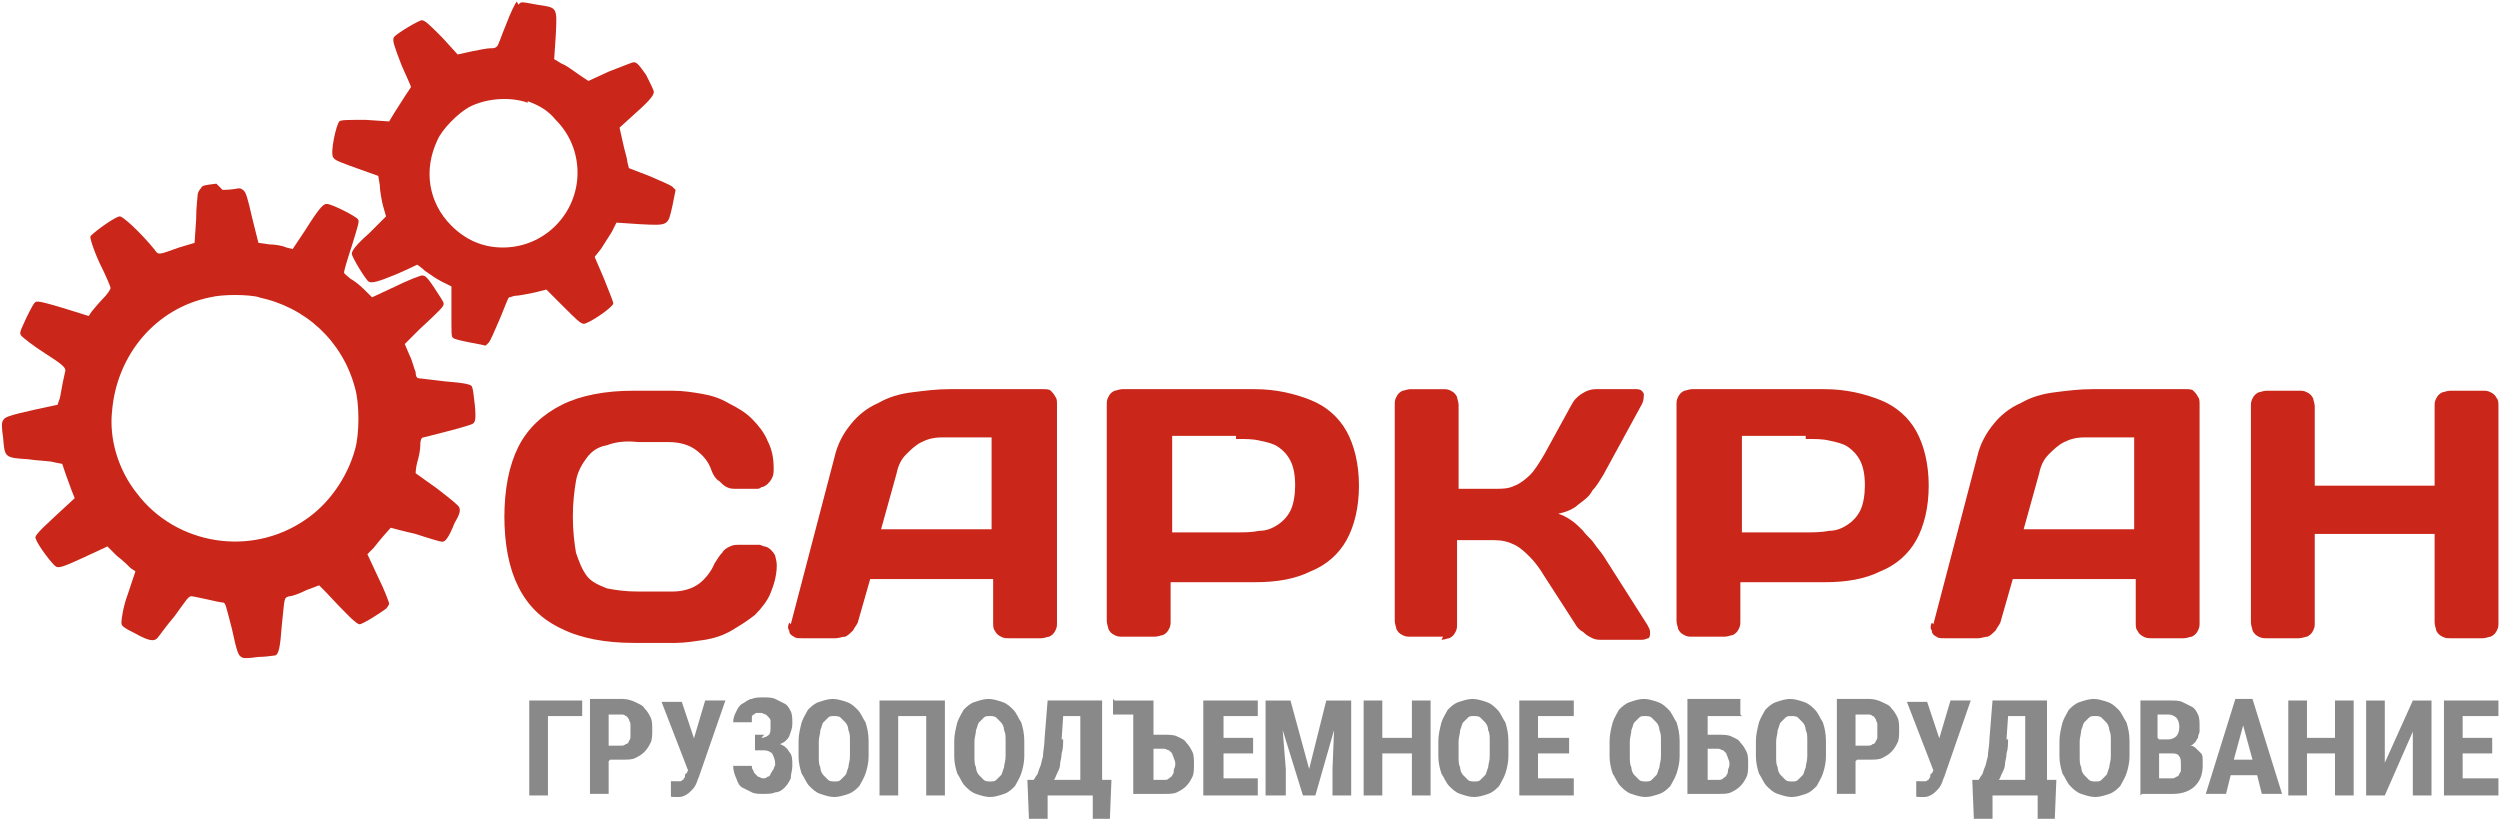 <?xml version="1.0" encoding="UTF-8"?>
<!DOCTYPE svg PUBLIC "-//W3C//DTD SVG 1.1//EN" "http://www.w3.org/Graphics/SVG/1.1/DTD/svg11.dtd">
<!-- Creator: CorelDRAW -->
<svg xmlns="http://www.w3.org/2000/svg" xml:space="preserve" width="100%" height="100%" style="shape-rendering:geometricPrecision; text-rendering:geometricPrecision; image-rendering:optimizeQuality; fill-rule:evenodd; clip-rule:evenodd"
viewBox="0 0 1.606 0.526"
 xmlns:xlink="http://www.w3.org/1999/xlink">
 <defs>
  <style type="text/css">
   <![CDATA[
    .fil0 {fill:#CA2619}
    .fil2 {fill:#898989;fill-rule:nonzero}
    .fil1 {fill:#CA2619;fill-rule:nonzero}
   ]]>
  </style>
 </defs>
 <g id="Layer_x0020_1">
  <g id="_58413576">
   <g>
    <path id="_58414152" class="fil0" d="M0.332 0.001c-0.001,0.001 -0.004,0.007 -0.007,0.015 -0.003,0.007 -0.005,0.014 -0.006,0.014 -0.001,0.001 -0.002,0.001 -0.004,0.001 -0.002,0 -0.007,0.001 -0.012,0.002l-0.009 0.002 -0.01 -0.011c-0.008,-0.008 -0.011,-0.011 -0.013,-0.011 -0.002,0 -0.017,0.009 -0.018,0.011 -0.001,0.002 -0,0.005 0.005,0.018 0.003,0.007 0.006,0.013 0.006,0.014 0,0 -0.002,0.003 -0.004,0.006 -0.002,0.003 -0.005,0.008 -0.007,0.011l-0.003 0.005 -0.015 -0.001c-0.012,-0 -0.016,-0 -0.017,0.001 -0.002,0.002 -0.006,0.02 -0.004,0.023 0.001,0.002 0.004,0.003 0.015,0.007l0.014 0.005 0.001 0.006c0,0.003 0.001,0.009 0.002,0.013l0.002 0.007 -0.011 0.011c-0.008,0.007 -0.011,0.011 -0.011,0.013 0,0.002 0.009,0.017 0.011,0.018 0.002,0.001 0.006,0 0.018,-0.005 0.007,-0.003 0.013,-0.006 0.013,-0.006 0,0 0.003,0.002 0.005,0.004 0.003,0.002 0.007,0.005 0.011,0.007l0.006 0.003 -0 0.016c-0,0.015 -9e-005,0.016 0.001,0.017 0.001,0.001 0.006,0.002 0.011,0.003l0.01 0.002 0.002 -0.002c0.001,-0.001 0.004,-0.008 0.007,-0.015 0.003,-0.007 0.005,-0.013 0.006,-0.014 0.001,-0 0.003,-0.001 0.004,-0.001 0.002,0 0.007,-0.001 0.012,-0.002l0.008 -0.002 0.011 0.011c0.008,0.008 0.011,0.011 0.013,0.011 0.003,0 0.018,-0.01 0.019,-0.013 0,-0.001 -0.002,-0.006 -0.006,-0.016l-0.006 -0.014 0.004 -0.005c0.002,-0.003 0.005,-0.008 0.007,-0.011l0.003 -0.006 0.015 0.001c0.019,0.001 0.018,0.001 0.021,-0.012l0.002 -0.01 -0.002 -0.002c-0.001,-0.001 -0.008,-0.004 -0.015,-0.007l-0.013 -0.005 -0.001 -0.004c-0,-0.002 -0.002,-0.008 -0.003,-0.013l-0.002 -0.009 0.011 -0.01c0.009,-0.008 0.011,-0.011 0.011,-0.013 0,-0.001 -0.002,-0.005 -0.005,-0.011 -0.005,-0.007 -0.006,-0.008 -0.008,-0.008 -0.001,0 -0.008,0.003 -0.016,0.006l-0.013 0.006 -0.006 -0.004c-0.003,-0.002 -0.008,-0.006 -0.011,-0.007l-0.005 -0.003 0.001 -0.015c0.001,-0.019 0.001,-0.018 -0.012,-0.02 -0.011,-0.002 -0.01,-0.002 -0.012,-0zm0.007 0.064c0.008,0.003 0.013,0.006 0.018,0.012 0.009,0.009 0.014,0.021 0.014,0.034 0,0.026 -0.021,0.048 -0.048,0.048 -0.013,0 -0.024,-0.005 -0.033,-0.014 -0.015,-0.015 -0.018,-0.036 -0.009,-0.055 0.003,-0.007 0.013,-0.017 0.02,-0.021 0.011,-0.006 0.027,-0.007 0.038,-0.003z"/>
    <path id="_58413768" class="fil0" d="M0.139 0.118c-0.008,0.001 -0.009,0.001 -0.01,0.003 -0.001,0.001 -0.002,0.003 -0.002,0.004 0,0.001 -0.001,0.008 -0.001,0.016l-0.001 0.015 -0.01 0.003c-0.014,0.005 -0.013,0.005 -0.016,0.001 -0.009,-0.011 -0.02,-0.021 -0.022,-0.021 -0.003,0 -0.018,0.011 -0.019,0.013 -0,0.001 0.001,0.006 0.006,0.017 0.004,0.008 0.007,0.015 0.007,0.016 0,0.001 -0.002,0.004 -0.005,0.007 -0.003,0.003 -0.006,0.007 -0.007,0.008l-0.002 0.003 -0.016 -0.005c-0.01,-0.003 -0.017,-0.005 -0.018,-0.004 -0.001,0 -0.003,0.004 -0.006,0.01 -0.004,0.009 -0.005,0.01 -0.003,0.012 0.001,0.001 0.007,0.006 0.015,0.011 0.011,0.007 0.013,0.009 0.013,0.011 -0.003,0.013 -0.003,0.017 -0.004,0.019l-0.001 0.003 -0.014 0.003c-0.018,0.004 -0.02,0.005 -0.021,0.007 -0.001,0.001 -0.001,0.005 -0,0.011 0.001,0.013 0.001,0.013 0.016,0.014 0.006,0.001 0.014,0.001 0.017,0.002l0.005 0.001 0.002 0.006c0.001,0.003 0.003,0.008 0.004,0.011l0.002 0.005 -0.013 0.012c-0.012,0.011 -0.013,0.013 -0.012,0.014 0.001,0.004 0.011,0.017 0.013,0.018 0.002,0.001 0.005,-0 0.018,-0.006l0.015 -0.007 0.006 0.006c0.004,0.003 0.008,0.007 0.009,0.008l0.003 0.002 -0.005 0.015c-0.003,0.008 -0.004,0.016 -0.004,0.018 0,0.002 0.001,0.003 0.009,0.007 0.009,0.005 0.012,0.005 0.014,0.003 0.001,-0.001 0.005,-0.007 0.011,-0.014 0.008,-0.011 0.009,-0.013 0.011,-0.013 0.001,0 0.005,0.001 0.01,0.002 0.004,0.001 0.009,0.002 0.01,0.002 0.002,0 0.002,0.002 0.006,0.017 0.003,0.014 0.004,0.017 0.006,0.018 0.001,0.001 0.004,0.001 0.011,0 0.005,-0 0.01,-0.001 0.011,-0.001 0.002,-0.001 0.003,-0.005 0.004,-0.019 0.002,-0.018 0.001,-0.018 0.005,-0.019 0.002,-0 0.007,-0.002 0.011,-0.004l0.008 -0.003 0.004 0.004c0.014,0.015 0.02,0.021 0.022,0.021 0.002,0 0.013,-0.007 0.017,-0.01 0.001,-0.001 0.002,-0.003 0.002,-0.003 0,-0.001 -0.003,-0.009 -0.007,-0.017l-0.007 -0.015 0.004 -0.004c0.003,-0.004 0.01,-0.012 0.011,-0.013 8e-005,-0 0.007,0.002 0.016,0.004 0.009,0.003 0.016,0.005 0.017,0.005 0.002,0 0.004,-0.002 0.008,-0.012 0.003,-0.005 0.004,-0.008 0.003,-0.01 -0,-0.001 -0.005,-0.005 -0.014,-0.012 -0.007,-0.005 -0.014,-0.01 -0.014,-0.01 -0,-0 0,-0.003 0.001,-0.007 0.001,-0.003 0.002,-0.008 0.002,-0.011 0,-0.004 0.001,-0.005 0.002,-0.005 0.02,-0.005 0.031,-0.008 0.032,-0.009 0.001,-0.001 0.002,-0.002 0.001,-0.012 -0.001,-0.008 -0.001,-0.01 -0.002,-0.012 -0.001,-0.001 -0.004,-0.002 -0.017,-0.003 -0.009,-0.001 -0.016,-0.002 -0.017,-0.002 -0.001,0 -0.002,-0.001 -0.002,-0.004 -0.001,-0.002 -0.002,-0.007 -0.004,-0.011l-0.003 -0.007 0.009 -0.009c0.015,-0.014 0.016,-0.015 0.016,-0.017 0,-0.001 -0.002,-0.004 -0.004,-0.007 -0.007,-0.011 -0.008,-0.011 -0.01,-0.011 -0.001,0 -0.009,0.003 -0.017,0.007l-0.015 0.007 -0.005 -0.005c-0.003,-0.003 -0.007,-0.006 -0.009,-0.007 -0.002,-0.002 -0.004,-0.003 -0.004,-0.004 0,-0.001 0.002,-0.008 0.005,-0.017 0.004,-0.013 0.005,-0.016 0.004,-0.017 -0.001,-0.002 -0.017,-0.01 -0.02,-0.01 -0.002,0 -0.004,0.001 -0.014,0.017l-0.008 0.012 -0.004 -0.001c-0.002,-0.001 -0.007,-0.002 -0.011,-0.002l-0.007 -0.001 -0.004 -0.016c-0.003,-0.013 -0.004,-0.017 -0.006,-0.018 -0.001,-0.001 -0.002,-0.001 -0.003,-0.001 -0,9e-005 -0.005,0.001 -0.01,0.001zm0.027 0.073c0.03,0.006 0.054,0.028 0.062,0.058 0.003,0.01 0.003,0.03 0,0.04 -0.005,0.018 -0.017,0.035 -0.032,0.045 -0.035,0.024 -0.083,0.016 -0.108,-0.017 -0.012,-0.015 -0.018,-0.035 -0.016,-0.053 0.003,-0.036 0.028,-0.066 0.063,-0.073 0.008,-0.002 0.024,-0.002 0.032,-0z"/>
   </g>
  </g>
  <path class="fil1" d="M0.324 0.331c0,0.019 0.003,0.034 0.009,0.046 0.006,0.012 0.015,0.021 0.028,0.027 0.012,0.006 0.028,0.009 0.046,0.009l0.027 0c0.006,0 0.012,-0.001 0.019,-0.002 0.006,-0.001 0.012,-0.003 0.017,-0.006 0.005,-0.003 0.01,-0.006 0.015,-0.01 0.004,-0.004 0.008,-0.009 0.01,-0.014 0.002,-0.005 0.004,-0.011 0.004,-0.018 -4e-005,-0.003 -0.001,-0.005 -0.001,-0.006 -0.001,-0.002 -0.002,-0.003 -0.003,-0.004 -0.001,-0.001 -0.003,-0.002 -0.004,-0.002 -0.001,-0 -0.002,-0.001 -0.003,-0.001l-0.013 0c-0.002,-4e-005 -0.004,0 -0.006,0.001 -0.002,0.001 -0.004,0.002 -0.005,0.004 -0.002,0.002 -0.003,0.004 -0.005,0.007 -0.002,0.005 -0.006,0.01 -0.01,0.013 -0.004,0.003 -0.01,0.005 -0.017,0.005l-0.022 0c-0.008,4e-005 -0.015,-0.001 -0.02,-0.002 -0.005,-0.002 -0.01,-0.004 -0.013,-0.008 -0.003,-0.004 -0.005,-0.009 -0.007,-0.015 -0.001,-0.006 -0.002,-0.014 -0.002,-0.023 -4e-005,-0.009 0.001,-0.017 0.002,-0.023 0.001,-0.006 0.004,-0.011 0.007,-0.015 0.003,-0.004 0.007,-0.007 0.013,-0.008 0.005,-0.002 0.012,-0.003 0.02,-0.002l0.02 0c0.007,4e-005 0.013,0.002 0.017,0.005 0.004,0.003 0.008,0.007 0.01,0.013 0.001,0.003 0.003,0.006 0.005,0.007 0.002,0.002 0.003,0.003 0.005,0.004 0.002,0.001 0.004,0.001 0.006,0.001l0.013 0c0.001,0 0.002,-0 0.003,-0.001 0.001,-0 0.003,-0.001 0.004,-0.002 0.001,-0.001 0.002,-0.002 0.003,-0.004 0.001,-0.002 0.001,-0.004 0.001,-0.006 -4e-005,-0.007 -0.001,-0.012 -0.004,-0.018 -0.002,-0.005 -0.006,-0.01 -0.01,-0.014 -0.004,-0.004 -0.009,-0.007 -0.015,-0.01 -0.005,-0.003 -0.011,-0.005 -0.017,-0.006 -0.006,-0.001 -0.012,-0.002 -0.019,-0.002l-0.025 0c-0.018,-4e-005 -0.034,0.003 -0.046,0.009 -0.012,0.006 -0.022,0.015 -0.028,0.027 -0.006,0.012 -0.009,0.027 -0.009,0.046z"/>
  <path id="1" class="fil1" d="M0.507 0.4c-0.001,0.002 -0.001,0.004 0,0.005 0,0.002 0.001,0.003 0.003,0.004 0.001,0.001 0.003,0.001 0.005,0.001l0.022 0c0.002,-4e-005 0.004,-0.001 0.006,-0.001 0.002,-0.001 0.003,-0.002 0.005,-0.004 0.001,-0.002 0.002,-0.003 0.003,-0.005l0.008 -0.028 0.079 0 0 0.028c3e-005,0.002 0,0.004 0.001,0.005 0.001,0.002 0.002,0.003 0.004,0.004 0.002,0.001 0.003,0.001 0.005,0.001l0.021 0c0.002,-4e-005 0.004,-0.001 0.005,-0.001 0.002,-0.001 0.003,-0.002 0.004,-0.004 0.001,-0.002 0.001,-0.003 0.001,-0.005l0 -0.14c0,-0.002 -0,-0.004 -0.001,-0.005 -0.001,-0.002 -0.002,-0.003 -0.003,-0.004 -0.001,-0.001 -0.003,-0.001 -0.005,-0.001l-0.06 0c-0.008,-3e-005 -0.016,0.001 -0.024,0.002 -0.008,0.001 -0.015,0.003 -0.022,0.007 -0.007,0.003 -0.013,0.008 -0.017,0.013 -0.005,0.006 -0.009,0.013 -0.011,0.022l-0.028 0.107zm0.069 -0.096c0.001,-0.005 0.003,-0.009 0.006,-0.012 0.003,-0.003 0.006,-0.006 0.01,-0.008 0.004,-0.002 0.008,-0.003 0.013,-0.003l0.032 0 0 0.059 -0.071 0 0.01 -0.036z"/>
  <path id="12" class="fil1" d="M0.794 0.282c0.006,-4e-005 0.011,0 0.015,0.001 0.005,0.001 0.009,0.002 0.012,0.004 0.003,0.002 0.006,0.005 0.008,0.009 0.002,0.004 0.003,0.009 0.003,0.016 -4e-005,0.006 -0.001,0.012 -0.003,0.016 -0.002,0.004 -0.005,0.007 -0.008,0.009 -0.003,0.002 -0.007,0.004 -0.012,0.004 -0.005,0.001 -0.01,0.001 -0.015,0.001l-0.041 0 0 -0.062 0.041 0zm-0.073 -0.032c-0.002,0 -0.004,0.001 -0.005,0.001 -0.002,0.001 -0.003,0.002 -0.004,0.004 -0.001,0.002 -0.001,0.003 -0.001,0.005l0 0.139c4e-005,0.002 0.001,0.004 0.001,0.005 0.001,0.002 0.002,0.003 0.004,0.004 0.002,0.001 0.003,0.001 0.005,0.001l0.021 0c0.002,-4e-005 0.004,-0.001 0.005,-0.001 0.002,-0.001 0.003,-0.002 0.004,-0.004 0.001,-0.002 0.001,-0.003 0.001,-0.005l0 -0.025 0.054 0c0.014,4e-005 0.026,-0.002 0.036,-0.007 0.01,-0.004 0.018,-0.011 0.023,-0.02 0.005,-0.009 0.008,-0.021 0.008,-0.035 -3e-005,-0.014 -0.003,-0.026 -0.008,-0.035 -0.005,-0.009 -0.013,-0.016 -0.023,-0.02 -0.01,-0.004 -0.022,-0.007 -0.036,-0.007l-0.085 0z"/>
  <path id="123" class="fil1" d="M0.926 0.411c0.002,-4e-005 0.004,-0.001 0.005,-0.001 0.002,-0.001 0.003,-0.002 0.004,-0.004 0.001,-0.002 0.001,-0.003 0.001,-0.005l0 -0.054 0.024 0c0.005,4e-005 0.009,0.001 0.013,0.003 0.004,0.002 0.007,0.005 0.01,0.008 0.003,0.003 0.006,0.007 0.009,0.012l0.02 0.031c0.001,0.002 0.003,0.004 0.005,0.005 0.002,0.002 0.004,0.003 0.006,0.004 0.002,0.001 0.004,0.001 0.006,0.001l0.026 0c0.002,-4e-005 0.003,-0.001 0.004,-0.001 0.001,-0.001 0.001,-0.002 0.001,-0.004 -8e-005,-0.002 -0.001,-0.003 -0.002,-0.005l-0.028 -0.044c-0.002,-0.003 -0.004,-0.005 -0.006,-0.008 -0.002,-0.003 -0.005,-0.005 -0.007,-0.008 -0.003,-0.003 -0.005,-0.005 -0.008,-0.007 -0.003,-0.002 -0.005,-0.003 -0.008,-0.004 0.005,-0.001 0.01,-0.003 0.013,-0.006 0.004,-0.003 0.007,-0.005 0.009,-0.009 0.003,-0.003 0.005,-0.007 0.007,-0.01l0.024 -0.044c0.002,-0.003 0.002,-0.006 0.002,-0.008 -0.001,-0.002 -0.002,-0.003 -0.005,-0.003l-0.026 0c-0.003,0 -0.006,0.001 -0.009,0.003 -0.003,0.002 -0.005,0.004 -0.007,0.008l-0.017 0.031c-0.003,0.005 -0.006,0.01 -0.009,0.013 -0.003,0.003 -0.007,0.006 -0.01,0.007 -0.004,0.002 -0.008,0.002 -0.012,0.002l-0.024 0 0 -0.054c-4e-005,-0.002 -0.001,-0.004 -0.001,-0.005 -0.001,-0.002 -0.002,-0.003 -0.004,-0.004 -0.002,-0.001 -0.003,-0.001 -0.005,-0.001l-0.021 0c-0.002,4e-005 -0.004,0.001 -0.005,0.001 -0.002,0.001 -0.003,0.002 -0.004,0.004 -0.001,0.002 -0.001,0.003 -0.001,0.005l0 0.139c4e-005,0.002 0.001,0.004 0.001,0.005 0.001,0.002 0.002,0.003 0.004,0.004 0.002,0.001 0.003,0.001 0.005,0.001l0.021 0z"/>
  <path id="1234" class="fil1" d="M1.16 0.282c0.006,-4e-005 0.011,0 0.015,0.001 0.005,0.001 0.009,0.002 0.012,0.004 0.003,0.002 0.006,0.005 0.008,0.009 0.002,0.004 0.003,0.009 0.003,0.016 -4e-005,0.006 -0.001,0.012 -0.003,0.016 -0.002,0.004 -0.005,0.007 -0.008,0.009 -0.003,0.002 -0.007,0.004 -0.012,0.004 -0.005,0.001 -0.01,0.001 -0.015,0.001l-0.041 0 0 -0.062 0.041 0zm-0.073 -0.032c-0.002,0 -0.004,0.001 -0.005,0.001 -0.002,0.001 -0.003,0.002 -0.004,0.004 -0.001,0.002 -0.001,0.003 -0.001,0.005l0 0.139c4e-005,0.002 0.001,0.004 0.001,0.005 0.001,0.002 0.002,0.003 0.004,0.004 0.002,0.001 0.003,0.001 0.005,0.001l0.021 0c0.002,-4e-005 0.004,-0.001 0.005,-0.001 0.002,-0.001 0.003,-0.002 0.004,-0.004 0.001,-0.002 0.001,-0.003 0.001,-0.005l0 -0.025 0.054 0c0.014,4e-005 0.026,-0.002 0.036,-0.007 0.01,-0.004 0.018,-0.011 0.023,-0.02 0.005,-0.009 0.008,-0.021 0.008,-0.035 -3e-005,-0.014 -0.003,-0.026 -0.008,-0.035 -0.005,-0.009 -0.013,-0.016 -0.023,-0.02 -0.01,-0.004 -0.022,-0.007 -0.036,-0.007l-0.085 0z"/>
  <path id="12345" class="fil1" d="M1.241 0.4c-0.001,0.002 -0.001,0.004 0,0.005 0,0.002 0.001,0.003 0.003,0.004 0.001,0.001 0.003,0.001 0.005,0.001l0.022 0c0.002,-4e-005 0.004,-0.001 0.006,-0.001 0.002,-0.001 0.003,-0.002 0.005,-0.004 0.001,-0.002 0.002,-0.003 0.003,-0.005l0.008 -0.028 0.079 0 0 0.028c3e-005,0.002 0,0.004 0.001,0.005 0.001,0.002 0.002,0.003 0.004,0.004 0.002,0.001 0.003,0.001 0.005,0.001l0.021 0c0.002,-4e-005 0.004,-0.001 0.005,-0.001 0.002,-0.001 0.003,-0.002 0.004,-0.004 0.001,-0.002 0.001,-0.003 0.001,-0.005l0 -0.14c0,-0.002 -0,-0.004 -0.001,-0.005 -0.001,-0.002 -0.002,-0.003 -0.003,-0.004 -0.001,-0.001 -0.003,-0.001 -0.005,-0.001l-0.06 0c-0.008,-3e-005 -0.016,0.001 -0.024,0.002 -0.008,0.001 -0.015,0.003 -0.022,0.007 -0.007,0.003 -0.013,0.008 -0.017,0.013 -0.005,0.006 -0.009,0.013 -0.011,0.022l-0.028 0.107zm0.069 -0.096c0.001,-0.005 0.003,-0.009 0.006,-0.012 0.003,-0.003 0.006,-0.006 0.01,-0.008 0.004,-0.002 0.008,-0.003 0.013,-0.003l0.032 0 0 0.059 -0.071 0 0.01 -0.036z"/>
  <path id="123456" class="fil1" d="M1.564 0.4c3e-005,0.002 0.001,0.004 0.001,0.005 0.001,0.002 0.002,0.003 0.004,0.004 0.002,0.001 0.003,0.001 0.005,0.001l0.021 0c0.002,-4e-005 0.004,-0.001 0.005,-0.001 0.002,-0.001 0.003,-0.002 0.004,-0.004 0.001,-0.002 0.001,-0.003 0.001,-0.005l0 -0.139c-3e-005,-0.002 -0,-0.004 -0.001,-0.005 -0.001,-0.002 -0.002,-0.003 -0.004,-0.004 -0.002,-0.001 -0.003,-0.001 -0.005,-0.001l-0.021 0c-0.002,0 -0.004,0.001 -0.005,0.001 -0.002,0.001 -0.003,0.002 -0.004,0.004 -0.001,0.002 -0.001,0.003 -0.001,0.005l0 0.051 -0.077 0 0 -0.051c-4e-005,-0.002 -0.001,-0.004 -0.001,-0.005 -0.001,-0.002 -0.002,-0.003 -0.004,-0.004 -0.002,-0.001 -0.003,-0.001 -0.005,-0.001l-0.021 0c-0.002,0 -0.004,0.001 -0.005,0.001 -0.002,0.001 -0.003,0.002 -0.004,0.004 -0.001,0.002 -0.001,0.003 -0.001,0.005l0 0.139c4e-005,0.002 0.001,0.004 0.001,0.005 0.001,0.002 0.002,0.003 0.004,0.004 0.002,0.001 0.003,0.001 0.005,0.001l0.021 0c0.002,-4e-005 0.004,-0.001 0.005,-0.001 0.002,-0.001 0.003,-0.002 0.004,-0.004 0.001,-0.002 0.001,-0.003 0.001,-0.005l0 -0.057 0.077 0 0 0.057z"/>
  <polygon class="fil2" points="0.374,0.46 0.352,0.46 0.352,0.511 0.34,0.511 0.34,0.45 0.374,0.45 "/>
  <path id="1" class="fil2" d="M0.391 0.489l0 0.021 -0.012 0 0 -0.061 0.021 0c0.003,0 0.006,0.001 0.008,0.002 0.002,0.001 0.005,0.002 0.006,0.004 0.002,0.002 0.003,0.004 0.004,0.006 0.001,0.002 0.001,0.005 0.001,0.008 0,0.003 -0,0.006 -0.001,0.008 -0.001,0.002 -0.002,0.004 -0.004,0.006 -0.002,0.002 -0.004,0.003 -0.006,0.004 -0.002,0.001 -0.005,0.001 -0.008,0.001l-0.008 0zm0 -0.01l0.008 0c0.001,0 0.002,-0 0.003,-0.001 0.001,-0 0.002,-0.001 0.002,-0.002 0.001,-0.001 0.001,-0.002 0.001,-0.003 0,-0.001 0,-0.002 0,-0.004 0,-0.001 -0,-0.003 -0,-0.004 -0,-0.001 -0.001,-0.002 -0.001,-0.003 -0.001,-0.001 -0.001,-0.002 -0.002,-0.002 -0.001,-0.001 -0.002,-0.001 -0.003,-0.001l-0.008 0 0 0.019z"/>
  <path id="12" class="fil2" d="M0.445 0.477l0.008 -0.027 0.013 0 -0.017 0.049c-0.001,0.002 -0.001,0.003 -0.002,0.005 -0.001,0.002 -0.002,0.003 -0.003,0.004 -0.001,0.001 -0.002,0.002 -0.004,0.003 -0.002,0.001 -0.003,0.001 -0.005,0.001 -0,0 -0.001,0 -0.001,0 -0,0 -0.001,-2e-005 -0.001,-3e-005 -0,-2e-005 -0.001,-3e-005 -0.001,-6e-005 -0,-3e-005 -0.001,-6e-005 -0.001,-9e-005l-0 -0.01c0,6e-005 0,9e-005 0.001,0 0,1e-005 0.001,3e-005 0.001,4e-005 0,2e-005 0.001,3e-005 0.001,3e-005 0,0 0,0 0.001,0 0.001,0 0.002,-0 0.002,-0 0.001,-0 0.001,-0.001 0.002,-0.001 0,-0.001 0.001,-0.001 0.001,-0.002 0,-0.001 0,-0.002 0.001,-0.002l0.001 -0.002 -0.017 -0.044 0.013 0 0.009 0.027z"/>
  <path id="123" class="fil2" d="M0.489 0.474c0.002,0 0.004,-0.001 0.005,-0.002 0.001,-0.001 0.001,-0.003 0.001,-0.006 0,-0.001 -0,-0.002 -0,-0.003 -0,-0.001 -0.001,-0.002 -0.001,-0.002 -0.001,-0.001 -0.001,-0.001 -0.002,-0.002 -0.001,-0 -0.002,-0.001 -0.003,-0.001 -0.001,0 -0.002,0 -0.003,0 -0.001,0 -0.001,0.001 -0.002,0.001 -0.001,0.001 -0.001,0.001 -0.001,0.002 -0,0.001 -0,0.002 -0,0.003l-0.012 0c0,-0.003 0.001,-0.005 0.002,-0.007 0.001,-0.002 0.002,-0.004 0.004,-0.005 0.002,-0.001 0.004,-0.003 0.006,-0.003 0.002,-0.001 0.005,-0.001 0.007,-0.001 0.003,0 0.006,0 0.008,0.001 0.002,0.001 0.004,0.002 0.006,0.003 0.002,0.001 0.003,0.003 0.004,0.005 0.001,0.002 0.001,0.005 0.001,0.008 0,0.003 -0.001,0.005 -0.002,0.008 -0.001,0.002 -0.003,0.004 -0.006,0.005 0.003,0.001 0.005,0.003 0.006,0.005 0.002,0.002 0.002,0.005 0.002,0.009 0,0.003 -0.001,0.005 -0.001,0.008 -0.001,0.002 -0.002,0.004 -0.004,0.006 -0.002,0.002 -0.004,0.003 -0.006,0.003 -0.002,0.001 -0.005,0.001 -0.008,0.001 -0.002,0 -0.005,-0 -0.007,-0.001 -0.002,-0.001 -0.004,-0.002 -0.006,-0.003 -0.002,-0.001 -0.003,-0.003 -0.004,-0.006 -0.001,-0.002 -0.002,-0.005 -0.002,-0.008l0.012 0c0,0.001 0,0.002 0.001,0.003 0,0.001 0.001,0.002 0.001,0.002 0.001,0.001 0.001,0.001 0.002,0.002 0.001,0 0.002,0.001 0.003,0.001 0.001,0 0.002,-0 0.003,-0.001 0.001,-0 0.002,-0.001 0.002,-0.002 0.001,-0.001 0.001,-0.002 0.002,-0.003 0,-0.001 0.001,-0.002 0.001,-0.003 0,-0.003 -0.001,-0.005 -0.002,-0.007 -0.001,-0.001 -0.003,-0.002 -0.005,-0.002l-0.006 0 0 -0.01 0.006 0z"/>
  <path id="1234" class="fil2" d="M0.558 0.486c0,0.004 -0.001,0.008 -0.002,0.011 -0.001,0.003 -0.003,0.006 -0.004,0.008 -0.002,0.002 -0.004,0.004 -0.007,0.005 -0.003,0.001 -0.006,0.002 -0.009,0.002 -0.003,0 -0.006,-0.001 -0.009,-0.002 -0.003,-0.001 -0.005,-0.003 -0.007,-0.005 -0.002,-0.002 -0.003,-0.005 -0.005,-0.008 -0.001,-0.003 -0.002,-0.007 -0.002,-0.011l0 -0.01c0,-0.004 0.001,-0.008 0.002,-0.012 0.001,-0.003 0.003,-0.006 0.004,-0.008 0.002,-0.002 0.004,-0.004 0.007,-0.005 0.003,-0.001 0.006,-0.002 0.009,-0.002 0.003,0 0.006,0.001 0.009,0.002 0.003,0.001 0.005,0.003 0.007,0.005 0.002,0.002 0.003,0.005 0.005,0.008 0.001,0.003 0.002,0.007 0.002,0.012l0 0.01zm-0.012 -0.01c0,-0.003 -0,-0.005 -0.001,-0.007 -0,-0.002 -0.001,-0.004 -0.002,-0.005 -0.001,-0.001 -0.002,-0.002 -0.003,-0.003 -0.001,-0.001 -0.003,-0.001 -0.004,-0.001 -0.002,0 -0.003,0 -0.004,0.001 -0.001,0.001 -0.002,0.002 -0.003,0.003 -0.001,0.001 -0.001,0.003 -0.002,0.005 -0,0.002 -0.001,0.005 -0.001,0.007l0 0.01c0,0.003 0,0.005 0.001,0.007 0,0.002 0.001,0.004 0.002,0.005 0.001,0.001 0.002,0.002 0.003,0.003 0.001,0.001 0.003,0.001 0.004,0.001 0.002,0 0.003,-0 0.004,-0.001 0.001,-0.001 0.002,-0.002 0.003,-0.003 0.001,-0.001 0.001,-0.003 0.002,-0.005 0,-0.002 0.001,-0.004 0.001,-0.007l0 -0.01z"/>
  <polygon id="12345" class="fil2" points="0.607,0.511 0.595,0.511 0.595,0.46 0.577,0.46 0.577,0.511 0.565,0.511 0.565,0.45 0.607,0.45 "/>
  <path id="123456" class="fil2" d="M0.658 0.486c0,0.004 -0.001,0.008 -0.002,0.011 -0.001,0.003 -0.003,0.006 -0.004,0.008 -0.002,0.002 -0.004,0.004 -0.007,0.005 -0.003,0.001 -0.006,0.002 -0.009,0.002 -0.003,0 -0.006,-0.001 -0.009,-0.002 -0.003,-0.001 -0.005,-0.003 -0.007,-0.005 -0.002,-0.002 -0.003,-0.005 -0.005,-0.008 -0.001,-0.003 -0.002,-0.007 -0.002,-0.011l0 -0.01c0,-0.004 0.001,-0.008 0.002,-0.012 0.001,-0.003 0.003,-0.006 0.004,-0.008 0.002,-0.002 0.004,-0.004 0.007,-0.005 0.003,-0.001 0.006,-0.002 0.009,-0.002 0.003,0 0.006,0.001 0.009,0.002 0.003,0.001 0.005,0.003 0.007,0.005 0.002,0.002 0.003,0.005 0.005,0.008 0.001,0.003 0.002,0.007 0.002,0.012l0 0.01zm-0.012 -0.01c0,-0.003 -0,-0.005 -0.001,-0.007 -0,-0.002 -0.001,-0.004 -0.002,-0.005 -0.001,-0.001 -0.002,-0.002 -0.003,-0.003 -0.001,-0.001 -0.003,-0.001 -0.004,-0.001 -0.002,0 -0.003,0 -0.004,0.001 -0.001,0.001 -0.002,0.002 -0.003,0.003 -0.001,0.001 -0.001,0.003 -0.002,0.005 -0,0.002 -0.001,0.005 -0.001,0.007l0 0.01c0,0.003 0,0.005 0.001,0.007 0,0.002 0.001,0.004 0.002,0.005 0.001,0.001 0.002,0.002 0.003,0.003 0.001,0.001 0.003,0.001 0.004,0.001 0.002,0 0.003,-0 0.004,-0.001 0.001,-0.001 0.002,-0.002 0.003,-0.003 0.001,-0.001 0.001,-0.003 0.002,-0.005 0,-0.002 0.001,-0.004 0.001,-0.007l0 -0.01z"/>
  <path id="1234567" class="fil2" d="M0.713 0.526l-0.011 0 0 -0.015 -0.029 0 0 0.015 -0.012 0 -0.001 -0.025 0.004 0c0.001,-0.001 0.001,-0.002 0.002,-0.003 0.001,-0.001 0.001,-0.003 0.002,-0.005 0.001,-0.002 0.001,-0.004 0.002,-0.007 0,-0.003 0.001,-0.007 0.001,-0.011l0.002 -0.025 0.035 0 0 0.051 0.006 0 -0.001 0.025zm-0.03 -0.051c-7e-005,0.003 -0,0.006 -0.001,0.009 -0,0.003 -0.001,0.005 -0.001,0.007 -0,0.002 -0.001,0.004 -0.002,0.006 -0.001,0.002 -0.001,0.003 -0.002,0.004l0.017 0 0 -0.041 -0.011 0 -0.001 0.015z"/>
  <path id="12345678" class="fil2" d="M0.716 0.45l0.025 0 0 0.022 0.007 0c0.003,0 0.006,0 0.008,0.001 0.002,0.001 0.005,0.002 0.006,0.004 0.002,0.002 0.003,0.004 0.004,0.006 0.001,0.002 0.001,0.005 0.001,0.008 0,0.003 -0,0.006 -0.001,0.008 -0.001,0.002 -0.002,0.004 -0.004,0.006 -0.002,0.002 -0.004,0.003 -0.006,0.004 -0.002,0.001 -0.005,0.001 -0.008,0.001l-0.02 0 0 -0.051 -0.013 0 0 -0.01zm0.025 0.032l0 0.019 0.007 0c0.001,0 0.002,-0 0.003,-0.001 0.001,-0.001 0.002,-0.001 0.002,-0.002 0.001,-0.001 0.001,-0.002 0.001,-0.003 0,-0.001 0.001,-0.002 0.001,-0.004 0,-0.001 -0,-0.002 -0.001,-0.004 -0,-0.001 -0.001,-0.002 -0.001,-0.003 -0.001,-0.001 -0.001,-0.001 -0.002,-0.002 -0.001,-0 -0.002,-0.001 -0.003,-0.001l-0.007 0z"/>
  <polygon id="123456789" class="fil2" points="0.805,0.484 0.786,0.484 0.786,0.5 0.808,0.5 0.808,0.511 0.773,0.511 0.773,0.45 0.808,0.45 0.808,0.46 0.786,0.46 0.786,0.474 0.805,0.474 "/>
  <polygon id="12345678910" class="fil2" points="0.829,0.45 0.841,0.494 0.852,0.45 0.868,0.45 0.868,0.511 0.856,0.511 0.856,0.494 0.857,0.469 0.845,0.511 0.837,0.511 0.824,0.469 0.826,0.494 0.826,0.511 0.813,0.511 0.813,0.45 "/>
  <polygon id="1234567891011" class="fil2" points="0.919,0.511 0.907,0.511 0.907,0.484 0.888,0.484 0.888,0.511 0.876,0.511 0.876,0.45 0.888,0.45 0.888,0.474 0.907,0.474 0.907,0.45 0.919,0.45 "/>
  <path id="123456789101112" class="fil2" d="M0.969 0.486c0,0.004 -0.001,0.008 -0.002,0.011 -0.001,0.003 -0.003,0.006 -0.004,0.008 -0.002,0.002 -0.004,0.004 -0.007,0.005 -0.003,0.001 -0.006,0.002 -0.009,0.002 -0.003,0 -0.006,-0.001 -0.009,-0.002 -0.003,-0.001 -0.005,-0.003 -0.007,-0.005 -0.002,-0.002 -0.003,-0.005 -0.005,-0.008 -0.001,-0.003 -0.002,-0.007 -0.002,-0.011l0 -0.01c0,-0.004 0.001,-0.008 0.002,-0.012 0.001,-0.003 0.003,-0.006 0.004,-0.008 0.002,-0.002 0.004,-0.004 0.007,-0.005 0.003,-0.001 0.006,-0.002 0.009,-0.002 0.003,0 0.006,0.001 0.009,0.002 0.003,0.001 0.005,0.003 0.007,0.005 0.002,0.002 0.003,0.005 0.005,0.008 0.001,0.003 0.002,0.007 0.002,0.012l0 0.01zm-0.012 -0.01c0,-0.003 -0,-0.005 -0.001,-0.007 -0,-0.002 -0.001,-0.004 -0.002,-0.005 -0.001,-0.001 -0.002,-0.002 -0.003,-0.003 -0.001,-0.001 -0.003,-0.001 -0.004,-0.001 -0.002,0 -0.003,0 -0.004,0.001 -0.001,0.001 -0.002,0.002 -0.003,0.003 -0.001,0.001 -0.001,0.003 -0.002,0.005 -0,0.002 -0.001,0.005 -0.001,0.007l0 0.01c0,0.003 0,0.005 0.001,0.007 0,0.002 0.001,0.004 0.002,0.005 0.001,0.001 0.002,0.002 0.003,0.003 0.001,0.001 0.003,0.001 0.004,0.001 0.002,0 0.003,-0 0.004,-0.001 0.001,-0.001 0.002,-0.002 0.003,-0.003 0.001,-0.001 0.001,-0.003 0.002,-0.005 0,-0.002 0.001,-0.004 0.001,-0.007l0 -0.01z"/>
  <polygon id="12345678910111213" class="fil2" points="1.008,0.484 0.988,0.484 0.988,0.5 1.011,0.5 1.011,0.511 0.976,0.511 0.976,0.45 1.011,0.45 1.011,0.46 0.988,0.46 0.988,0.474 1.008,0.474 "/>
  <path id="1234567891011121314" class="fil2" d="M1.079 0.486c0,0.004 -0.001,0.008 -0.002,0.011 -0.001,0.003 -0.003,0.006 -0.004,0.008 -0.002,0.002 -0.004,0.004 -0.007,0.005 -0.003,0.001 -0.006,0.002 -0.009,0.002 -0.003,0 -0.006,-0.001 -0.009,-0.002 -0.003,-0.001 -0.005,-0.003 -0.007,-0.005 -0.002,-0.002 -0.003,-0.005 -0.005,-0.008 -0.001,-0.003 -0.002,-0.007 -0.002,-0.011l0 -0.01c0,-0.004 0.001,-0.008 0.002,-0.012 0.001,-0.003 0.003,-0.006 0.004,-0.008 0.002,-0.002 0.004,-0.004 0.007,-0.005 0.003,-0.001 0.006,-0.002 0.009,-0.002 0.003,0 0.006,0.001 0.009,0.002 0.003,0.001 0.005,0.003 0.007,0.005 0.002,0.002 0.003,0.005 0.005,0.008 0.001,0.003 0.002,0.007 0.002,0.012l0 0.01zm-0.012 -0.01c0,-0.003 -0,-0.005 -0.001,-0.007 -0,-0.002 -0.001,-0.004 -0.002,-0.005 -0.001,-0.001 -0.002,-0.002 -0.003,-0.003 -0.001,-0.001 -0.003,-0.001 -0.004,-0.001 -0.002,0 -0.003,0 -0.004,0.001 -0.001,0.001 -0.002,0.002 -0.003,0.003 -0.001,0.001 -0.001,0.003 -0.002,0.005 -0,0.002 -0.001,0.005 -0.001,0.007l0 0.01c0,0.003 0,0.005 0.001,0.007 0,0.002 0.001,0.004 0.002,0.005 0.001,0.001 0.002,0.002 0.003,0.003 0.001,0.001 0.003,0.001 0.004,0.001 0.002,0 0.003,-0 0.004,-0.001 0.001,-0.001 0.002,-0.002 0.003,-0.003 0.001,-0.001 0.001,-0.003 0.002,-0.005 0,-0.002 0.001,-0.004 0.001,-0.007l0 -0.01z"/>
  <path id="123456789101112131415" class="fil2" d="M1.119 0.46l-0.022 0 0 0.012 0.007 0c0.003,0 0.006,0 0.008,0.001 0.002,0.001 0.005,0.002 0.006,0.004 0.002,0.002 0.003,0.004 0.004,0.006 0.001,0.002 0.001,0.005 0.001,0.008 0,0.003 -0,0.006 -0.001,0.008 -0.001,0.002 -0.002,0.004 -0.004,0.006 -0.002,0.002 -0.004,0.003 -0.006,0.004 -0.002,0.001 -0.005,0.001 -0.008,0.001l-0.02 0 0 -0.061 0.034 0 0 0.01zm-0.022 0.022l0 0.019 0.007 0c0.001,0 0.002,-0 0.003,-0.001 0.001,-0.001 0.002,-0.001 0.002,-0.002 0.001,-0.001 0.001,-0.002 0.001,-0.003 0,-0.001 0.001,-0.002 0.001,-0.004 0,-0.001 -0,-0.002 -0.001,-0.004 -0,-0.001 -0.001,-0.002 -0.001,-0.003 -0.001,-0.001 -0.001,-0.001 -0.002,-0.002 -0.001,-0 -0.002,-0.001 -0.003,-0.001l-0.007 0z"/>
  <path id="12345678910111213141516" class="fil2" d="M1.173 0.486c0,0.004 -0.001,0.008 -0.002,0.011 -0.001,0.003 -0.003,0.006 -0.004,0.008 -0.002,0.002 -0.004,0.004 -0.007,0.005 -0.003,0.001 -0.006,0.002 -0.009,0.002 -0.003,0 -0.006,-0.001 -0.009,-0.002 -0.003,-0.001 -0.005,-0.003 -0.007,-0.005 -0.002,-0.002 -0.003,-0.005 -0.005,-0.008 -0.001,-0.003 -0.002,-0.007 -0.002,-0.011l0 -0.01c0,-0.004 0.001,-0.008 0.002,-0.012 0.001,-0.003 0.003,-0.006 0.004,-0.008 0.002,-0.002 0.004,-0.004 0.007,-0.005 0.003,-0.001 0.006,-0.002 0.009,-0.002 0.003,0 0.006,0.001 0.009,0.002 0.003,0.001 0.005,0.003 0.007,0.005 0.002,0.002 0.003,0.005 0.005,0.008 0.001,0.003 0.002,0.007 0.002,0.012l0 0.01zm-0.012 -0.01c0,-0.003 -0,-0.005 -0.001,-0.007 -0,-0.002 -0.001,-0.004 -0.002,-0.005 -0.001,-0.001 -0.002,-0.002 -0.003,-0.003 -0.001,-0.001 -0.003,-0.001 -0.004,-0.001 -0.002,0 -0.003,0 -0.004,0.001 -0.001,0.001 -0.002,0.002 -0.003,0.003 -0.001,0.001 -0.001,0.003 -0.002,0.005 -0,0.002 -0.001,0.005 -0.001,0.007l0 0.01c0,0.003 0,0.005 0.001,0.007 0,0.002 0.001,0.004 0.002,0.005 0.001,0.001 0.002,0.002 0.003,0.003 0.001,0.001 0.003,0.001 0.004,0.001 0.002,0 0.003,-0 0.004,-0.001 0.001,-0.001 0.002,-0.002 0.003,-0.003 0.001,-0.001 0.001,-0.003 0.002,-0.005 0,-0.002 0.001,-0.004 0.001,-0.007l0 -0.01z"/>
  <path id="1234567891011121314151617" class="fil2" d="M1.192 0.489l0 0.021 -0.012 0 0 -0.061 0.021 0c0.003,0 0.006,0.001 0.008,0.002 0.002,0.001 0.005,0.002 0.006,0.004 0.002,0.002 0.003,0.004 0.004,0.006 0.001,0.002 0.001,0.005 0.001,0.008 0,0.003 -0,0.006 -0.001,0.008 -0.001,0.002 -0.002,0.004 -0.004,0.006 -0.002,0.002 -0.004,0.003 -0.006,0.004 -0.002,0.001 -0.005,0.001 -0.008,0.001l-0.008 0zm0 -0.01l0.008 0c0.001,0 0.002,-0 0.003,-0.001 0.001,-0 0.002,-0.001 0.002,-0.002 0.001,-0.001 0.001,-0.002 0.001,-0.003 0,-0.001 0,-0.002 0,-0.004 0,-0.001 -0,-0.003 -0,-0.004 -0,-0.001 -0.001,-0.002 -0.001,-0.003 -0.001,-0.001 -0.001,-0.002 -0.002,-0.002 -0.001,-0.001 -0.002,-0.001 -0.003,-0.001l-0.008 0 0 0.019z"/>
  <path id="123456789101112131415161718" class="fil2" d="M1.245 0.477l0.008 -0.027 0.013 0 -0.017 0.049c-0.001,0.002 -0.001,0.003 -0.002,0.005 -0.001,0.002 -0.002,0.003 -0.003,0.004 -0.001,0.001 -0.002,0.002 -0.004,0.003 -0.002,0.001 -0.003,0.001 -0.005,0.001 -0,0 -0.001,0 -0.001,0 -0,0 -0.001,-2e-005 -0.001,-3e-005 -0,-2e-005 -0.001,-3e-005 -0.001,-6e-005 -0,-3e-005 -0.001,-6e-005 -0.001,-9e-005l-0 -0.01c0,6e-005 0,9e-005 0.001,0 0,1e-005 0.001,3e-005 0.001,4e-005 0,2e-005 0.001,3e-005 0.001,3e-005 0,0 0,0 0.001,0 0.001,0 0.002,-0 0.002,-0 0.001,-0 0.001,-0.001 0.002,-0.001 0,-0.001 0.001,-0.001 0.001,-0.002 0,-0.001 0,-0.002 0.001,-0.002l0.001 -0.002 -0.017 -0.044 0.013 0 0.009 0.027z"/>
  <path id="12345678910111213141516171819" class="fil2" d="M1.32 0.526l-0.011 0 0 -0.015 -0.029 0 0 0.015 -0.012 0 -0.001 -0.025 0.004 0c0.001,-0.001 0.001,-0.002 0.002,-0.003 0.001,-0.001 0.001,-0.003 0.002,-0.005 0.001,-0.002 0.001,-0.004 0.002,-0.007 0,-0.003 0.001,-0.007 0.001,-0.011l0.002 -0.025 0.035 0 0 0.051 0.006 0 -0.001 0.025zm-0.03 -0.051c-7e-005,0.003 -0,0.006 -0.001,0.009 -0,0.003 -0.001,0.005 -0.001,0.007 -0,0.002 -0.001,0.004 -0.002,0.006 -0.001,0.002 -0.001,0.003 -0.002,0.004l0.017 0 0 -0.041 -0.011 0 -0.001 0.015z"/>
  <path id="1234567891011121314151617181920" class="fil2" d="M1.368 0.486c0,0.004 -0.001,0.008 -0.002,0.011 -0.001,0.003 -0.003,0.006 -0.004,0.008 -0.002,0.002 -0.004,0.004 -0.007,0.005 -0.003,0.001 -0.006,0.002 -0.009,0.002 -0.003,0 -0.006,-0.001 -0.009,-0.002 -0.003,-0.001 -0.005,-0.003 -0.007,-0.005 -0.002,-0.002 -0.003,-0.005 -0.005,-0.008 -0.001,-0.003 -0.002,-0.007 -0.002,-0.011l0 -0.01c0,-0.004 0.001,-0.008 0.002,-0.012 0.001,-0.003 0.003,-0.006 0.004,-0.008 0.002,-0.002 0.004,-0.004 0.007,-0.005 0.003,-0.001 0.006,-0.002 0.009,-0.002 0.003,0 0.006,0.001 0.009,0.002 0.003,0.001 0.005,0.003 0.007,0.005 0.002,0.002 0.003,0.005 0.005,0.008 0.001,0.003 0.002,0.007 0.002,0.012l0 0.01zm-0.012 -0.01c0,-0.003 -0,-0.005 -0.001,-0.007 -0,-0.002 -0.001,-0.004 -0.002,-0.005 -0.001,-0.001 -0.002,-0.002 -0.003,-0.003 -0.001,-0.001 -0.003,-0.001 -0.004,-0.001 -0.002,0 -0.003,0 -0.004,0.001 -0.001,0.001 -0.002,0.002 -0.003,0.003 -0.001,0.001 -0.001,0.003 -0.002,0.005 -0,0.002 -0.001,0.005 -0.001,0.007l0 0.01c0,0.003 0,0.005 0.001,0.007 0,0.002 0.001,0.004 0.002,0.005 0.001,0.001 0.002,0.002 0.003,0.003 0.001,0.001 0.003,0.001 0.004,0.001 0.002,0 0.003,-0 0.004,-0.001 0.001,-0.001 0.002,-0.002 0.003,-0.003 0.001,-0.001 0.001,-0.003 0.002,-0.005 0,-0.002 0.001,-0.004 0.001,-0.007l0 -0.01z"/>
  <path id="123456789101112131415161718192021" class="fil2" d="M1.375 0.511l0 -0.061 0.019 0c0.003,0 0.006,0 0.008,0.001 0.002,0.001 0.004,0.002 0.006,0.003 0.002,0.001 0.003,0.003 0.004,0.005 0.001,0.002 0.001,0.005 0.001,0.007 0,0.001 -0,0.003 -0,0.004 -0,0.001 -0.001,0.002 -0.001,0.004 -0.001,0.001 -0.001,0.002 -0.002,0.003 -0.001,0.001 -0.002,0.002 -0.003,0.002 0.002,0 0.003,0.001 0.004,0.002 0.001,0.001 0.002,0.002 0.003,0.003 0.001,0.001 0.001,0.003 0.001,0.004 0,0.001 0,0.003 0,0.004 0,0.006 -0.002,0.01 -0.005,0.013 -0.003,0.003 -0.008,0.005 -0.014,0.005l-0.02 0zm0.012 -0.027l0 0.016 0.008 0c0.001,0 0.002,-0 0.003,-0.001 0.001,-0 0.002,-0.001 0.002,-0.002 0.001,-0.001 0.001,-0.002 0.001,-0.002 0,-0.001 0,-0.002 0,-0.003 0,-0.003 -0,-0.005 -0.001,-0.006 -0.001,-0.002 -0.003,-0.002 -0.005,-0.002l-0.008 0zm0 -0.009l0.006 0c0.002,0 0.004,-0.001 0.005,-0.002 0.001,-0.001 0.002,-0.003 0.002,-0.006 0,-0.003 -0.001,-0.005 -0.002,-0.006 -0.001,-0.001 -0.003,-0.002 -0.005,-0.002l-0.007 0 0 0.015z"/>
  <path id="12345678910111213141516171819202122" class="fil2" d="M1.45 0.498l-0.017 0 -0.003 0.012 -0.013 0 0.019 -0.061 0.011 0 0.019 0.061 -0.013 0 -0.003 -0.012zm-0.014 -0.01l0.011 0 -0.006 -0.022 -0.006 0.022z"/>
  <polygon id="1234567891011121314151617181920212223" class="fil2" points="1.512,0.511 1.5,0.511 1.5,0.484 1.482,0.484 1.482,0.511 1.47,0.511 1.47,0.45 1.482,0.45 1.482,0.474 1.5,0.474 1.5,0.45 1.512,0.45 "/>
  <polygon id="123456789101112131415161718192021222324" class="fil2" points="1.55,0.45 1.562,0.45 1.562,0.511 1.55,0.511 1.55,0.47 1.532,0.511 1.52,0.511 1.52,0.45 1.532,0.45 1.532,0.49 "/>
  <polygon id="12345678910111213141516171819202122232425" class="fil2" points="1.601,0.484 1.582,0.484 1.582,0.5 1.605,0.5 1.605,0.511 1.57,0.511 1.57,0.45 1.605,0.45 1.605,0.46 1.582,0.46 1.582,0.474 1.601,0.474 "/>
 </g>
</svg>
